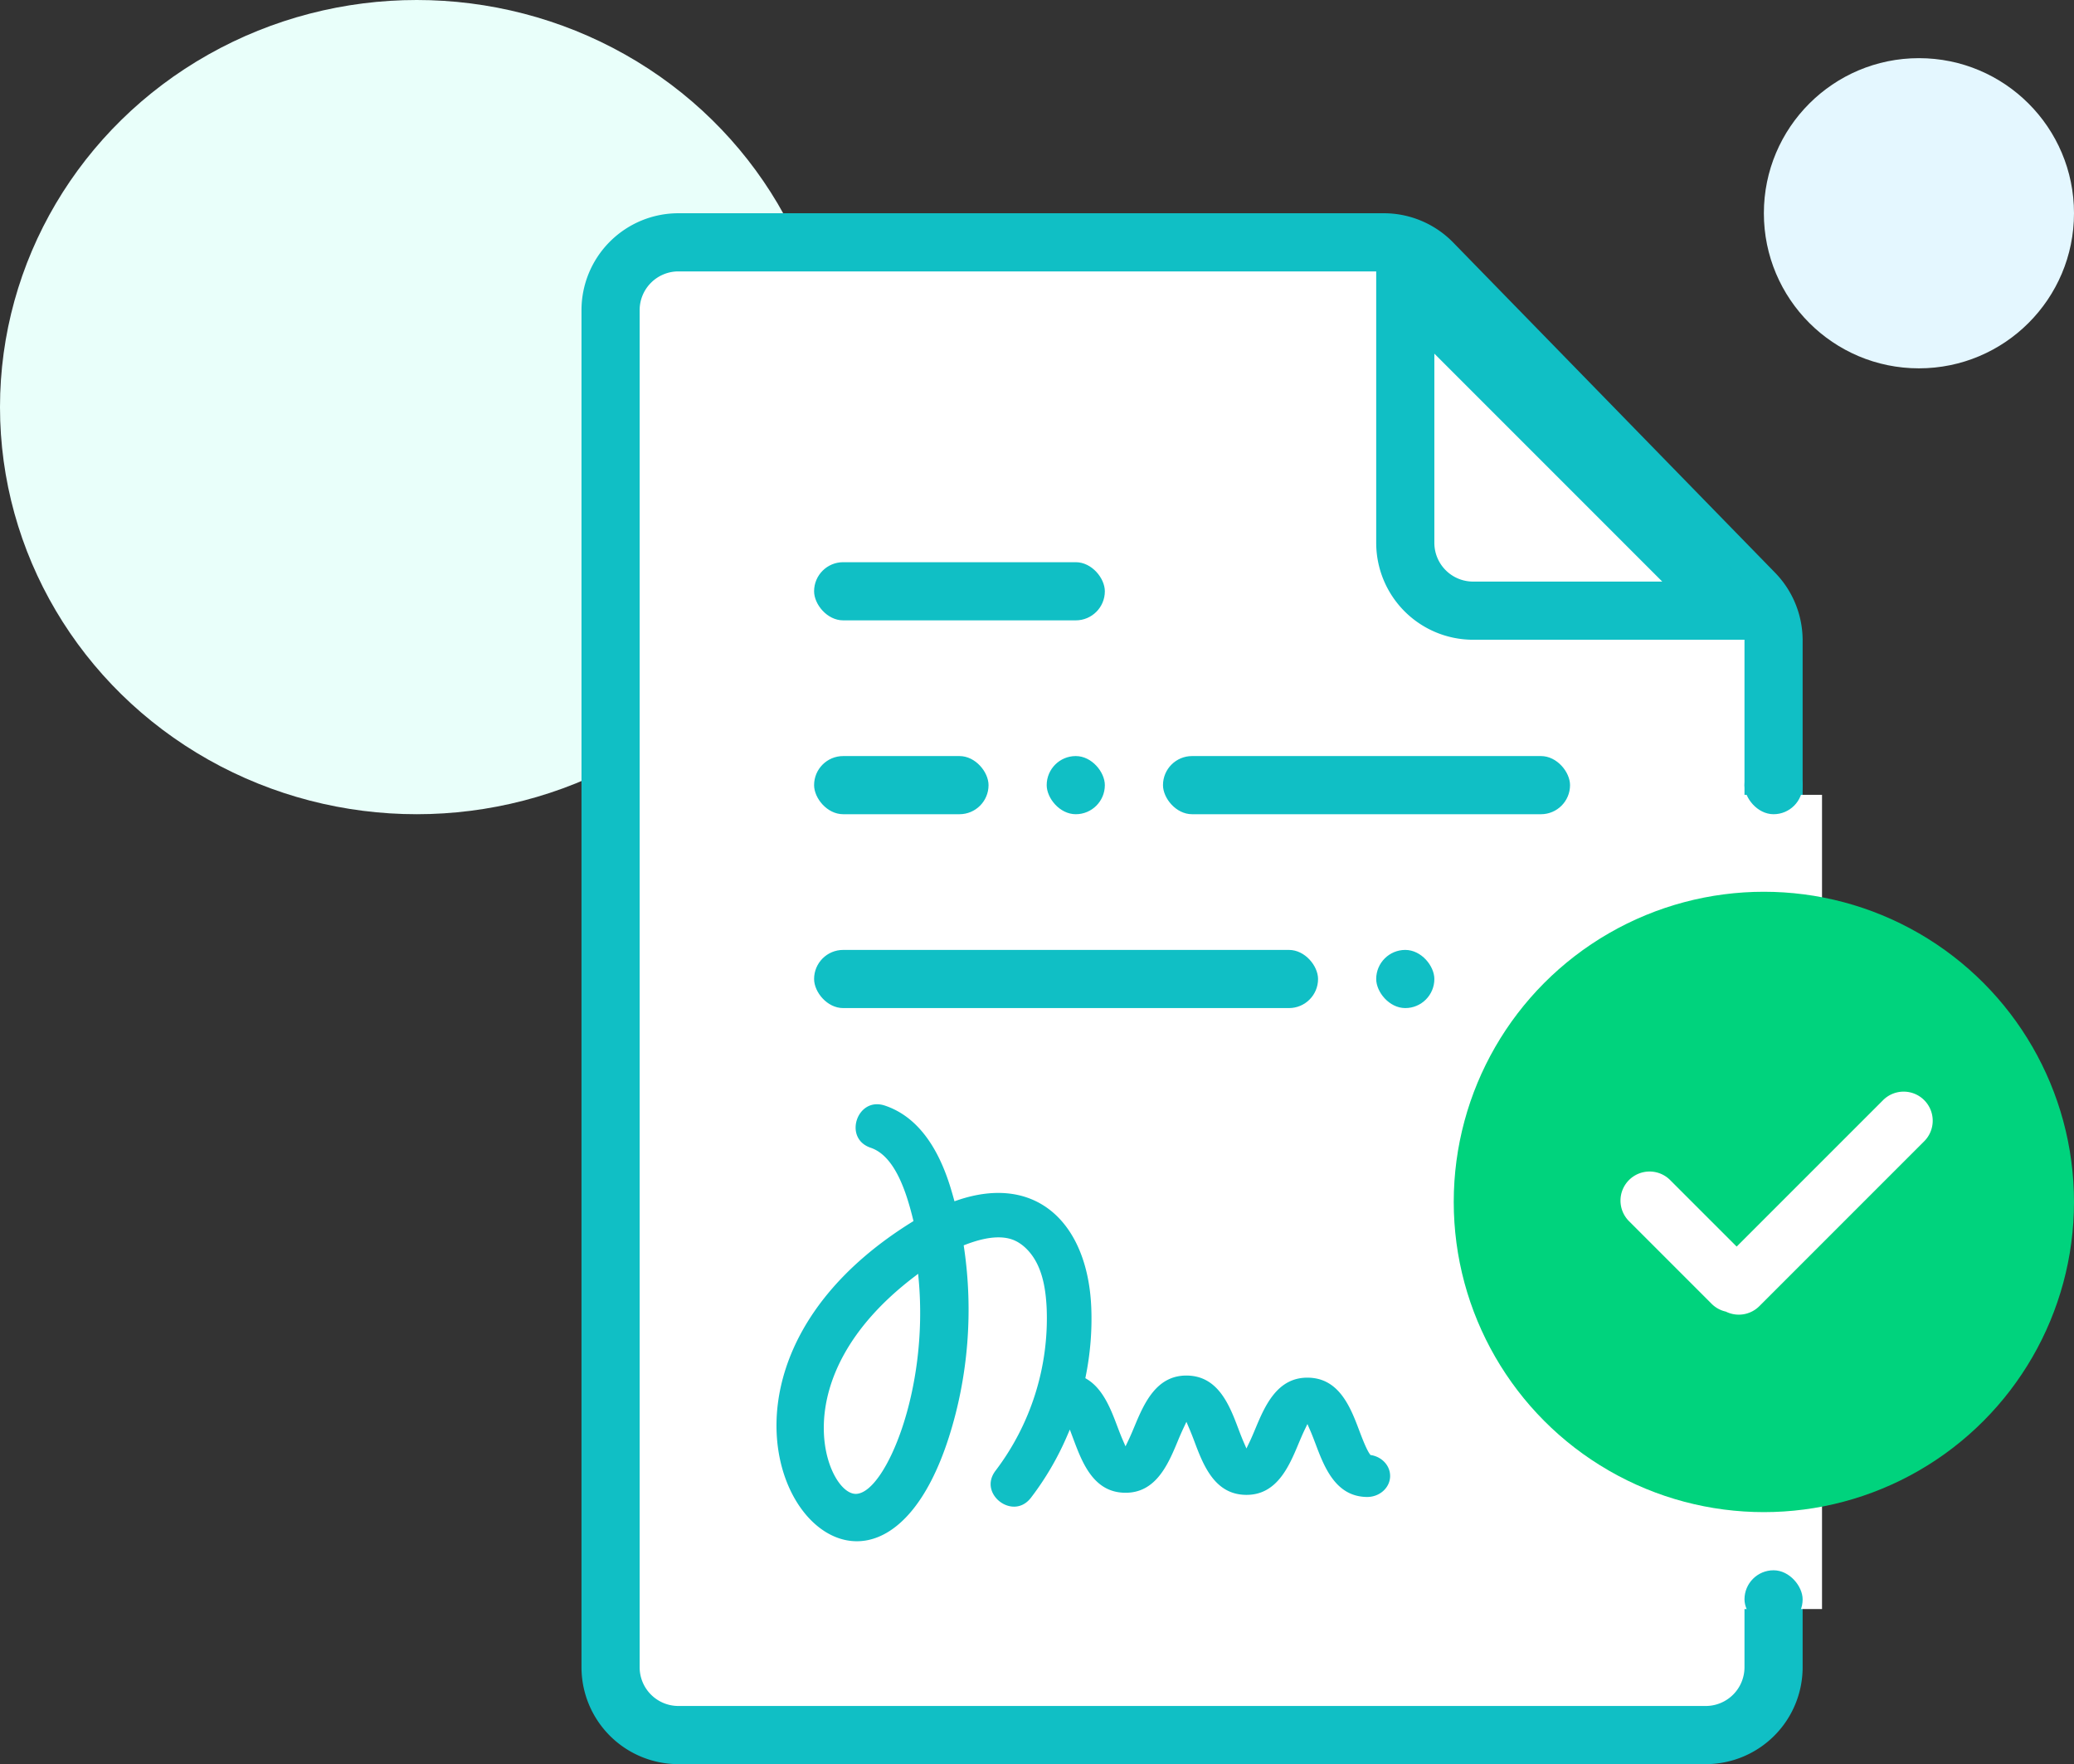 <svg xmlns="http://www.w3.org/2000/svg" width="107" height="91"><rect width="100%" height="100%" fill="#333333" stroke="none"/><g fill="none" fill-rule="evenodd"><ellipse cx="21.5" cy="21" fill="#E9FFFA" fill-rule="nonzero" rx="21.5" ry="21"/><circle cx="99" cy="11" r="8" fill="#E4F7FF" fill-rule="nonzero"/><g transform="translate(30 11)"><g fill-rule="nonzero"><path fill="#FFF" stroke="#10BFC5" stroke-width="3" d="M5 1.5A3.5 3.5 0 001.5 5v70A3.5 3.5 0 005 78.5h53a3.5 3.5 0 003.5-3.5V22.034a3.5 3.5 0 00-.994-2.443L43.898 2.557A3.5 3.5 0 0041.392 1.5H5z"/><path fill="#FFF" d="M57 30h7v42h-7z"/><path stroke="#10BFC5" stroke-width="3" d="M59.379 20.5L42.5 3.621V17a3.5 3.5 0 003.5 3.5h13.379z"/><rect width="9" height="3" x="12" y="28" fill="#10BFC5" rx="1.5"/><rect width="21" height="3" x="30" y="28" fill="#10BFC5" rx="1.5"/><rect width="3" height="3" x="24" y="28" fill="#10BFC5" rx="1.5"/><rect width="3" height="3" x="41" y="38" fill="#10BFC5" rx="1.5"/><rect width="15" height="3" x="12" y="18" fill="#10BFC5" rx="1.5"/><rect width="26" height="3" x="12" y="38" fill="#10BFC5" rx="1.5"/><rect width="3" height="3" x="60" y="70" fill="#10BFC5" rx="1.5"/><rect width="3" height="3" x="60" y="28" fill="#10BFC5" rx="1.5"/></g><circle cx="61" cy="51" r="16" fill="#00D37D"/><path fill="#FFF" fill-rule="nonzero" d="M59.596 53.303l-3.414-3.414a1.5 1.5 0 10-2.121 2.121l4.242 4.243c.21.21.466.344.735.404a1.5 1.5 0 001.73-.283l8.485-8.485a1.5 1.5 0 10-2.121-2.121l-7.536 7.535z"/></g><path fill="#10BFC5" stroke="#FFF" stroke-width=".3" d="M56.162 71.017c.879.534 1.294 1.636 1.621 2.502.078.207.183.484.29.728.115-.24.23-.514.315-.718.485-1.162 1.15-2.753 2.864-2.723 1.715.03 2.324 1.644 2.77 2.822.078.207.183.485.29.73.116-.241.231-.516.316-.72.487-1.162 1.152-2.753 2.867-2.723 1.715.03 2.325 1.643 2.77 2.821.137.362.356.941.525 1.18.623.115 1.088.63 1.078 1.238-.012.684-.622 1.228-1.362 1.215-1.715-.03-2.325-1.643-2.77-2.821-.079-.208-.184-.487-.291-.732-.116.241-.231.516-.317.721-.486 1.162-1.152 2.753-2.867 2.723-1.714-.03-2.324-1.643-2.769-2.821a16.013 16.013 0 00-.29-.73 14.7 14.7 0 00-.315.719c-.485 1.161-1.15 2.753-2.865 2.723-1.714-.03-2.324-1.643-2.768-2.82l-.07-.187a15.078 15.078 0 01-1.874 3.201c-1.046 1.364-3.109-.216-2.065-1.577a12.851 12.851 0 002.606-8.227c-.04-.95-.183-1.66-.454-2.232-.282-.6-.741-1.06-1.227-1.23-.472-.165-1.095-.13-1.855.107a7.44 7.44 0 00-.431.15c.487 3.291.22 6.704-.794 9.867-4.46 13.885-16.97-2.06-2.134-11.286-.305-1.23-.87-3.16-2.082-3.569-1.627-.549-.798-3.007.833-2.458 1.602.54 2.777 2.015 3.492 4.382.05.166.099.333.145.5 4.194-1.429 6.923 1.244 7.105 5.662.05 1.194-.05 2.4-.287 3.583zm-8.918-5.027c-6.88 5.25-4.34 11.01-3.062 10.918 1.326-.101 3.59-5.131 3.062-10.918z"/></g></svg>